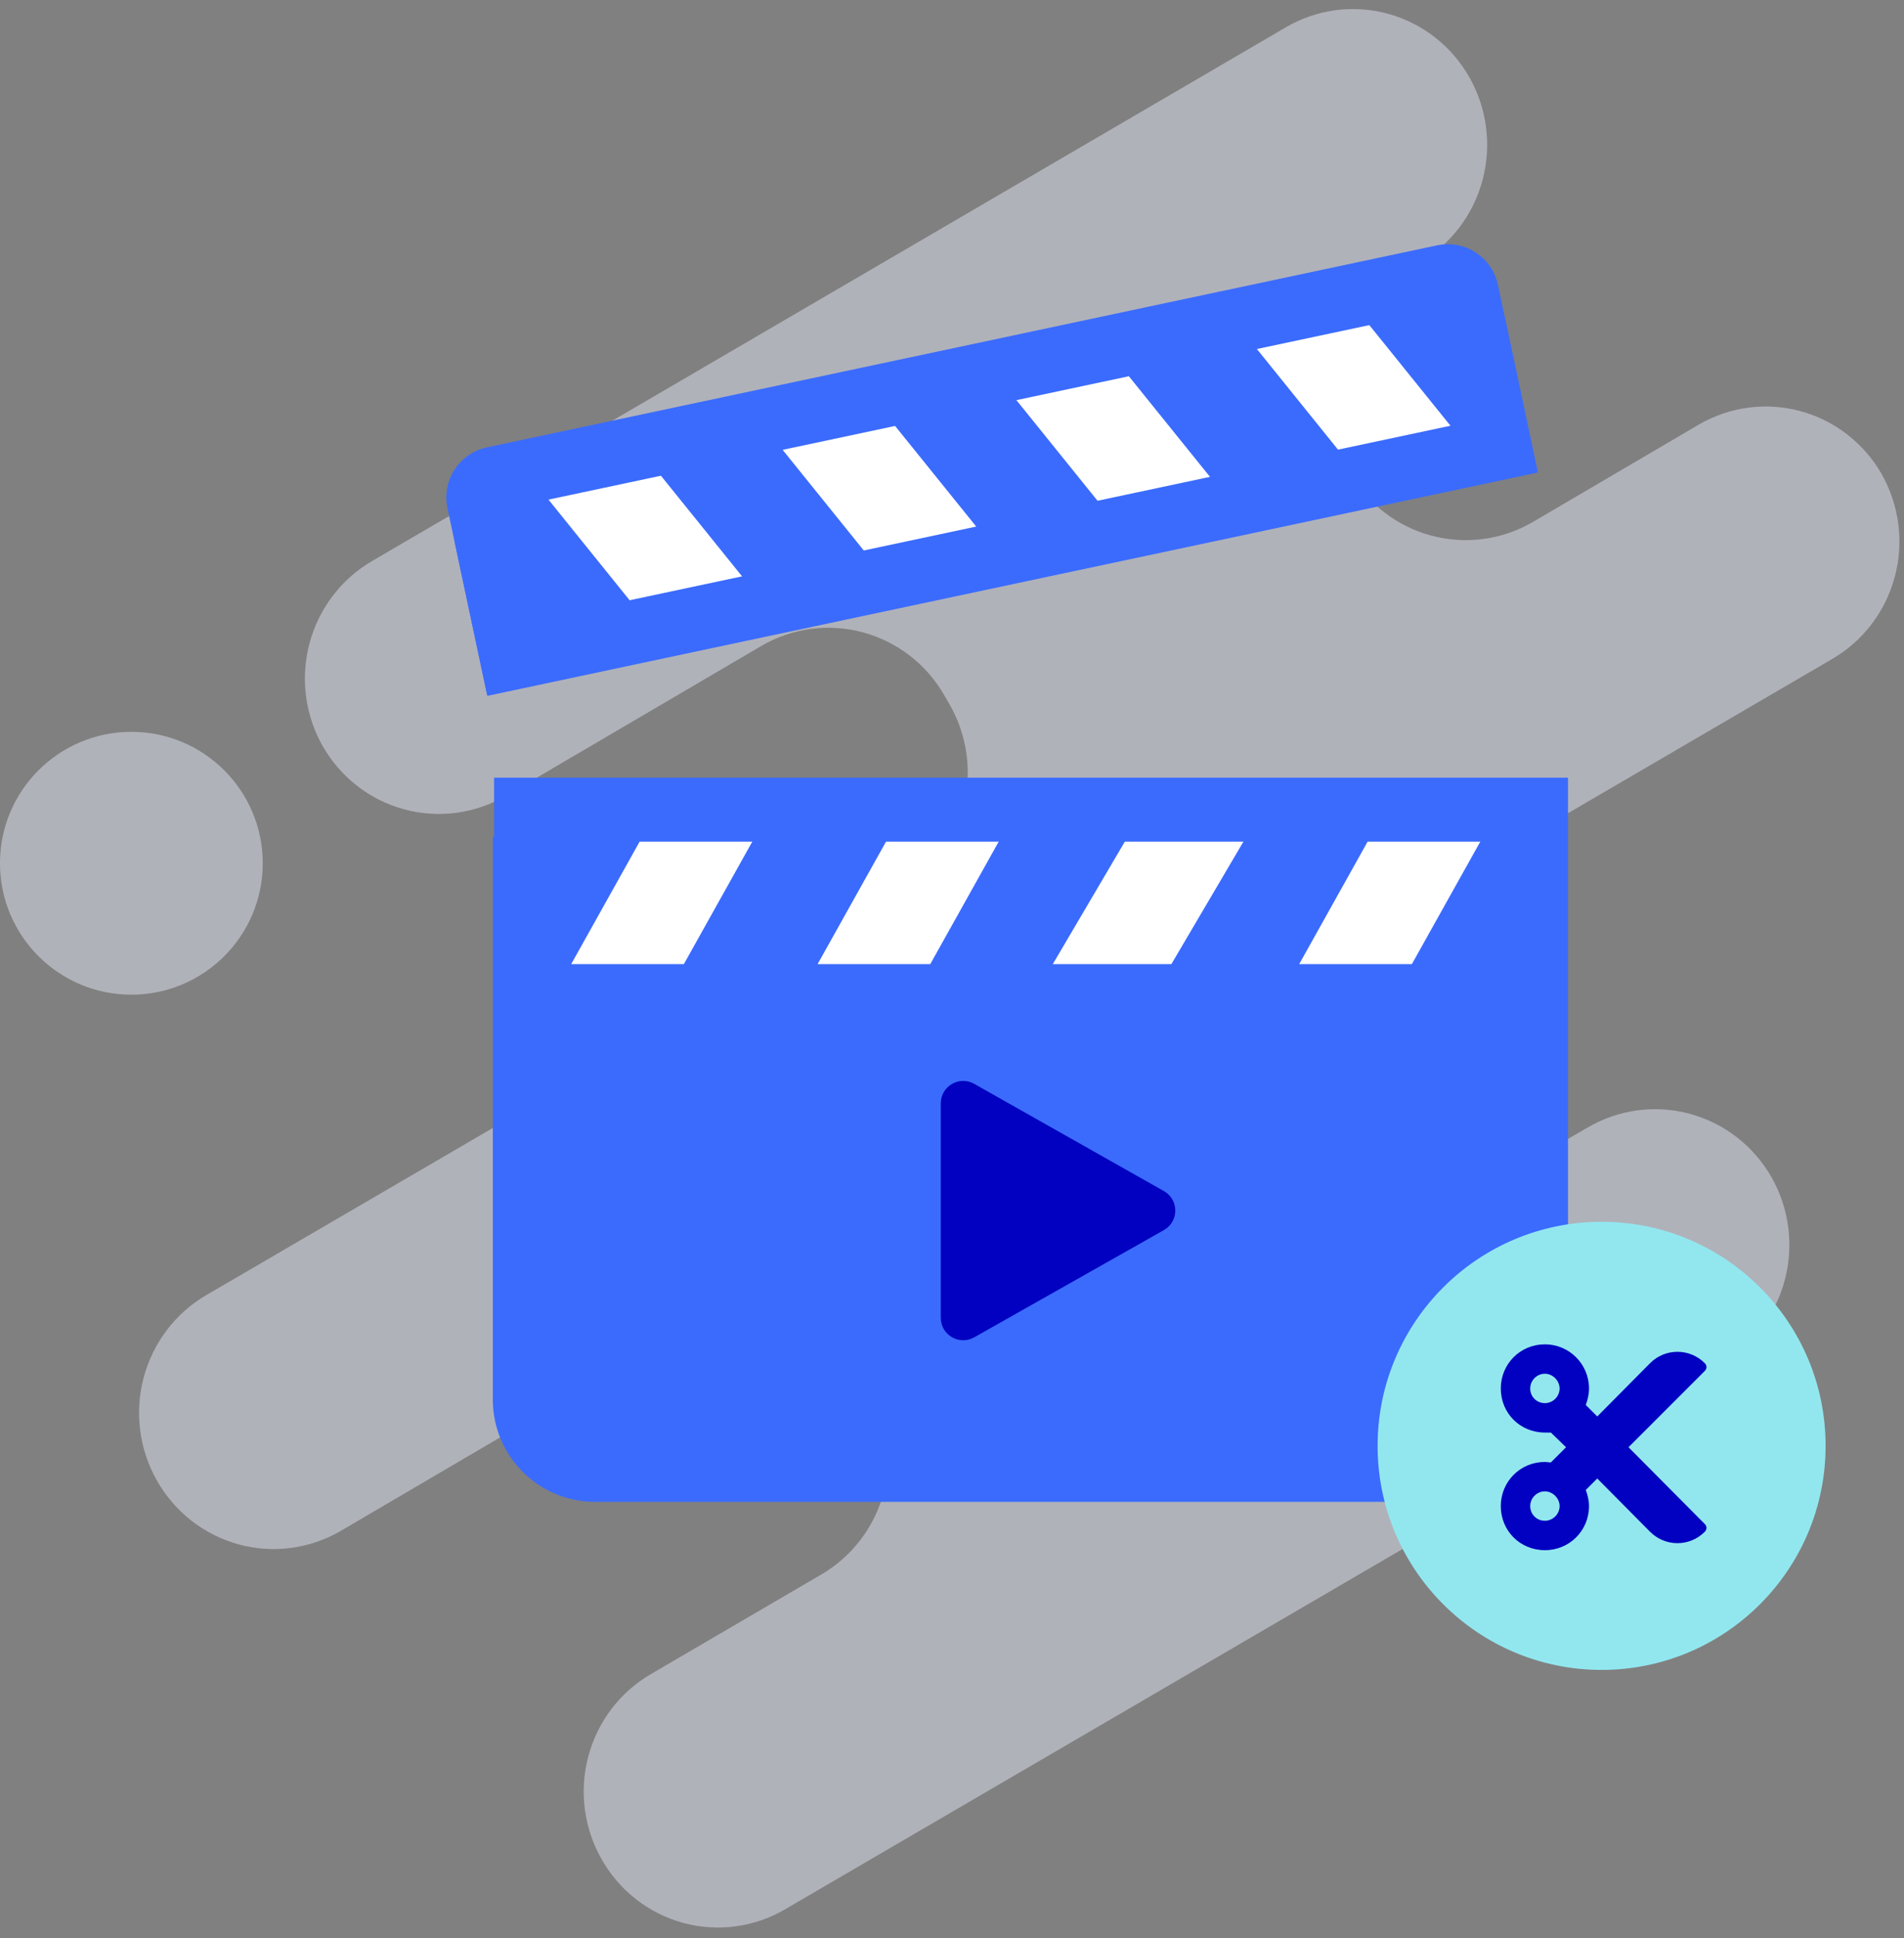 <svg width="170" height="173" viewBox="0 0 170 173" fill="none" xmlns="http://www.w3.org/2000/svg">
<rect x="0" y="0" width="170" height="173" fill="#808080" stroke="none"/>
<path fill-rule="evenodd" clip-rule="evenodd" d="M160.733 36.695C163.788 37.518 166.397 39.53 167.988 42.293C168.773 43.669 169.282 45.188 169.486 46.763C169.69 48.338 169.586 49.939 169.178 51.473C168.771 53.007 168.068 54.445 167.111 55.705C166.154 56.965 164.96 58.021 163.599 58.814L117.296 85.839C115.933 86.632 114.739 87.689 113.78 88.95C112.822 90.21 112.119 91.65 111.711 93.185C111.304 94.721 111.199 96.323 111.405 97.899C111.61 99.475 112.12 100.995 112.907 102.372L113.355 103.174C114.14 104.552 115.187 105.76 116.435 106.729C117.682 107.699 119.106 108.409 120.626 108.822C122.145 109.234 123.73 109.339 125.29 109.132C126.85 108.924 128.354 108.408 129.716 107.612L141.769 100.641C143.133 99.843 144.64 99.324 146.203 99.115C147.766 98.907 149.354 99.011 150.876 99.424C152.399 99.836 153.827 100.547 155.077 101.518C156.328 102.488 157.377 103.698 158.165 105.079C159.75 107.863 160.177 111.17 159.352 114.273C158.526 117.375 156.517 120.019 153.764 121.624L70.108 170.421C68.744 171.222 67.238 171.742 65.675 171.951C64.112 172.161 62.523 172.056 61.001 171.642C59.478 171.228 58.051 170.515 56.802 169.541C55.553 168.568 54.507 167.355 53.724 165.971C52.937 164.595 52.426 163.075 52.221 161.498C52.016 159.922 52.12 158.32 52.528 156.785C52.936 155.249 53.639 153.81 54.597 152.549C55.555 151.289 56.75 150.232 58.113 149.438L73.325 140.55C74.688 139.757 75.882 138.7 76.841 137.44C77.799 136.179 78.503 134.741 78.912 133.205C79.32 131.67 79.426 130.068 79.222 128.492C79.019 126.915 78.51 125.395 77.725 124.017L77.266 123.215C76.481 121.838 75.436 120.63 74.19 119.66C72.944 118.691 71.521 117.98 70.002 117.566C68.484 117.153 66.9 117.046 65.341 117.252C63.782 117.458 62.279 117.972 60.916 118.766L30.411 136.658C29.043 137.454 27.533 137.969 25.968 138.173C24.403 138.378 22.814 138.268 21.29 137.85C19.767 137.433 18.341 136.715 17.092 135.739C15.844 134.763 14.798 133.547 14.015 132.162C12.432 129.378 12.005 126.073 12.828 122.972C13.651 119.871 15.656 117.226 18.404 115.617L80.448 79.437C83.194 77.825 85.193 75.177 86.008 72.074C86.822 68.972 86.385 65.669 84.792 62.892L84.332 62.091C82.746 59.31 80.132 57.281 77.066 56.448C74 55.616 70.733 56.049 67.982 57.653L45.164 71.037C42.413 72.64 39.146 73.073 36.08 72.241C33.014 71.409 30.401 69.379 28.814 66.599C28.031 65.219 27.524 63.697 27.323 62.119C27.122 60.541 27.231 58.938 27.643 57.403C28.055 55.867 28.762 54.429 29.724 53.17C30.686 51.911 31.884 50.856 33.249 50.066L114.826 2.43C117.576 0.827 120.843 0.393 123.909 1.226C126.975 2.058 129.589 4.088 131.175 6.868C131.962 8.246 132.473 9.767 132.678 11.344C132.884 12.921 132.779 14.524 132.372 16.06C131.964 17.597 131.261 19.037 130.303 20.299C129.344 21.56 128.149 22.619 126.786 23.413L124.431 24.819C123.068 25.613 121.873 26.671 120.915 27.933C119.956 29.195 119.253 30.635 118.846 32.171C118.438 33.708 118.334 35.31 118.539 36.888C118.744 38.465 119.255 39.986 120.042 41.363L120.49 42.165C122.081 44.944 124.696 46.972 127.763 47.804C130.83 48.636 134.099 48.204 136.851 46.603L151.684 37.901C154.424 36.306 157.677 35.872 160.733 36.695ZM23.458 77.057C23.458 83.534 18.207 88.786 11.729 88.786C5.251 88.786 0 83.534 0 77.057C0 70.579 5.251 65.328 11.729 65.328C18.207 65.328 23.458 70.579 23.458 77.057Z" fill="#DBDFF1" fill-opacity="0.28"/>
<path fill-rule="evenodd" clip-rule="evenodd" d="M160.733 36.695C163.788 37.518 166.397 39.53 167.988 42.293C168.773 43.669 169.282 45.188 169.486 46.763C169.69 48.338 169.586 49.939 169.178 51.473C168.771 53.007 168.068 54.445 167.111 55.705C166.154 56.965 164.96 58.021 163.599 58.814L117.296 85.839C115.933 86.632 114.739 87.689 113.78 88.95C112.822 90.21 112.119 91.65 111.711 93.185C111.304 94.721 111.199 96.323 111.405 97.899C111.61 99.475 112.12 100.995 112.907 102.372L113.355 103.174C114.14 104.552 115.187 105.76 116.435 106.729C117.682 107.699 119.106 108.409 120.626 108.822C122.145 109.234 123.73 109.339 125.29 109.132C126.85 108.924 128.354 108.408 129.716 107.612L141.769 100.641C143.133 99.843 144.64 99.324 146.203 99.115C147.766 98.907 149.354 99.011 150.876 99.424C152.399 99.836 153.827 100.547 155.077 101.518C156.328 102.488 157.377 103.698 158.165 105.079C159.75 107.863 160.177 111.17 159.352 114.273C158.526 117.375 156.517 120.019 153.764 121.624L70.108 170.421C68.744 171.222 67.238 171.742 65.675 171.951C64.112 172.161 62.523 172.056 61.001 171.642C59.478 171.228 58.051 170.515 56.802 169.541C55.553 168.568 54.507 167.355 53.724 165.971C52.937 164.595 52.426 163.075 52.221 161.498C52.016 159.922 52.12 158.32 52.528 156.785C52.936 155.249 53.639 153.81 54.597 152.549C55.555 151.289 56.75 150.232 58.113 149.438L73.325 140.55C74.688 139.757 75.882 138.7 76.841 137.44C77.799 136.179 78.503 134.741 78.912 133.205C79.32 131.67 79.426 130.068 79.222 128.492C79.019 126.915 78.51 125.395 77.725 124.017L77.266 123.215C76.481 121.838 75.436 120.63 74.19 119.66C72.944 118.691 71.521 117.98 70.002 117.566C68.484 117.153 66.9 117.046 65.341 117.252C63.782 117.458 62.279 117.972 60.916 118.766L30.411 136.658C29.043 137.454 27.533 137.969 25.968 138.173C24.403 138.378 22.814 138.268 21.29 137.85C19.767 137.433 18.341 136.715 17.092 135.739C15.844 134.763 14.798 133.547 14.015 132.162C12.432 129.378 12.005 126.073 12.828 122.972C13.651 119.871 15.656 117.226 18.404 115.617L80.448 79.437C83.194 77.825 85.193 75.177 86.008 72.074C86.822 68.972 86.385 65.669 84.792 62.892L84.332 62.091C82.746 59.31 80.132 57.281 77.066 56.448C74 55.616 70.733 56.049 67.982 57.653L45.164 71.037C42.413 72.64 39.146 73.073 36.08 72.241C33.014 71.409 30.401 69.379 28.814 66.599C28.031 65.219 27.524 63.697 27.323 62.119C27.122 60.541 27.231 58.938 27.643 57.403C28.055 55.867 28.762 54.429 29.724 53.17C30.686 51.911 31.884 50.856 33.249 50.066L114.826 2.43C117.576 0.827 120.843 0.393 123.909 1.226C126.975 2.058 129.589 4.088 131.175 6.868C131.962 8.246 132.473 9.767 132.678 11.344C132.884 12.921 132.779 14.524 132.372 16.06C131.964 17.597 131.261 19.037 130.303 20.299C129.344 21.56 128.149 22.619 126.786 23.413L124.431 24.819C123.068 25.613 121.873 26.671 120.915 27.933C119.956 29.195 119.253 30.635 118.846 32.171C118.438 33.708 118.334 35.31 118.539 36.888C118.744 38.465 119.255 39.986 120.042 41.363L120.49 42.165C122.081 44.944 124.696 46.972 127.763 47.804C130.83 48.636 134.099 48.204 136.851 46.603L151.684 37.901C154.424 36.306 157.677 35.872 160.733 36.695ZM23.458 77.057C23.458 83.534 18.207 88.786 11.729 88.786C5.251 88.786 0 83.534 0 77.057C0 70.579 5.251 65.328 11.729 65.328C18.207 65.328 23.458 70.579 23.458 77.057Z" fill="#E6E9F8" fill-opacity="0.3"/>
<path d="M44 74.702H139.888V124.929C139.888 129.972 135.799 134.061 130.755 134.061H53.132C48.089 134.061 44 129.972 44 124.929V74.702Z" fill="#3B6BFD"/>
<path fill-rule="evenodd" clip-rule="evenodd" d="M70 70.061H59.941L51 86.061H61.059L70 70.061ZM92 70.061H81.941L73 86.061H83.059L92 70.061ZM103.412 70.061H114L104.588 86.061H94L103.412 70.061ZM135 70.061H124.941L116 86.061H126.059L135 70.061Z" fill="white"/>
<path d="M46.966 72.272H137.146V117.363C137.146 118.308 136.38 119.075 135.434 119.075H48.678C47.733 119.075 46.966 118.308 46.966 117.363V72.272Z" stroke="#3B6BFD" stroke-width="5.708"/>
<path d="M40.637 48.586C40.113 46.119 41.687 43.695 44.154 43.17L129.014 25.133C131.48 24.608 133.905 26.183 134.429 28.65L137.277 42.049L43.485 61.985L40.637 48.586Z" fill="#3B6BFD"/>
<mask id="mask0" mask-type="alpha" maskUnits="userSpaceOnUse" x="40" y="25" width="98" height="37">
<path d="M40.637 48.586C40.113 46.119 41.687 43.695 44.154 43.17L129.014 25.133C131.48 24.608 133.905 26.183 134.429 28.65L137.277 42.049L43.485 61.985L40.637 48.586Z" fill="#3B6BFD"/>
</mask>
<g mask="url(#mask0)">
<path d="M55.449 38.047L45.396 40.164L59.665 57.857L69.718 55.741L55.449 38.047Z" fill="white"/>
<path d="M75.996 33.157L65.942 35.274L80.211 52.967L90.265 50.851L75.996 33.157Z" fill="white"/>
<path d="M97.684 29.733L87.631 31.849L101.9 49.543L111.954 47.426L97.684 29.733Z" fill="white"/>
<path d="M118.232 24.025L108.179 26.142L122.448 43.835L132.501 41.718L118.232 24.025Z" fill="white"/>
</g>
<path d="M42.741 44.756C42.544 43.831 43.135 42.922 44.06 42.725L128.919 24.688C129.844 24.491 130.754 25.082 130.95 26.007L133.921 39.982L45.711 58.731L42.741 44.756Z" stroke="#3B6BFD" stroke-width="5.708"/>
<path d="M143 149.061C154.046 149.061 163 140.107 163 129.061C163 118.015 154.046 109.061 143 109.061C131.954 109.061 123 118.015 123 129.061C123 140.107 131.954 149.061 143 149.061Z" fill="#92E7EF"/>
<path d="M145.402 129.186L152.211 122.377C152.416 122.172 152.416 121.885 152.211 121.68C150.857 120.327 148.684 120.327 147.33 121.68L142.613 126.438L141.588 125.413C141.752 124.961 141.875 124.469 141.875 123.936C141.875 121.762 140.111 119.999 137.938 119.999C135.723 119.999 134 121.762 134 123.936C134 126.151 135.723 127.874 137.938 127.874C138.102 127.874 138.266 127.874 138.471 127.874L139.824 129.186L138.471 130.54C138.266 130.54 138.102 130.499 137.938 130.499C135.723 130.499 134 132.262 134 134.436C134 136.651 135.723 138.374 137.938 138.374C140.111 138.374 141.875 136.651 141.875 134.436C141.875 133.944 141.752 133.452 141.588 133L142.613 131.975L147.33 136.733C148.684 138.086 150.857 138.086 152.211 136.733C152.416 136.528 152.416 136.241 152.211 136.036L145.402 129.186ZM137.938 125.249C137.199 125.249 136.625 124.674 136.625 123.936C136.625 123.239 137.199 122.624 137.938 122.624C138.635 122.624 139.25 123.239 139.25 123.936C139.25 124.674 138.635 125.249 137.938 125.249ZM137.938 135.749C137.199 135.749 136.625 135.174 136.625 134.436C136.625 133.739 137.199 133.124 137.938 133.124C138.635 133.124 139.25 133.739 139.25 134.436C139.25 135.174 138.635 135.749 137.938 135.749Z" fill="#0200C1"/>
<path d="M103.92 106.32C105.274 107.086 105.274 109.037 103.92 109.802L86.984 119.374C85.651 120.128 84 119.165 84 117.633L84 98.489C84 96.957 85.651 95.994 86.984 96.748L103.92 106.32Z" fill="#0200C1"/>
</svg>
